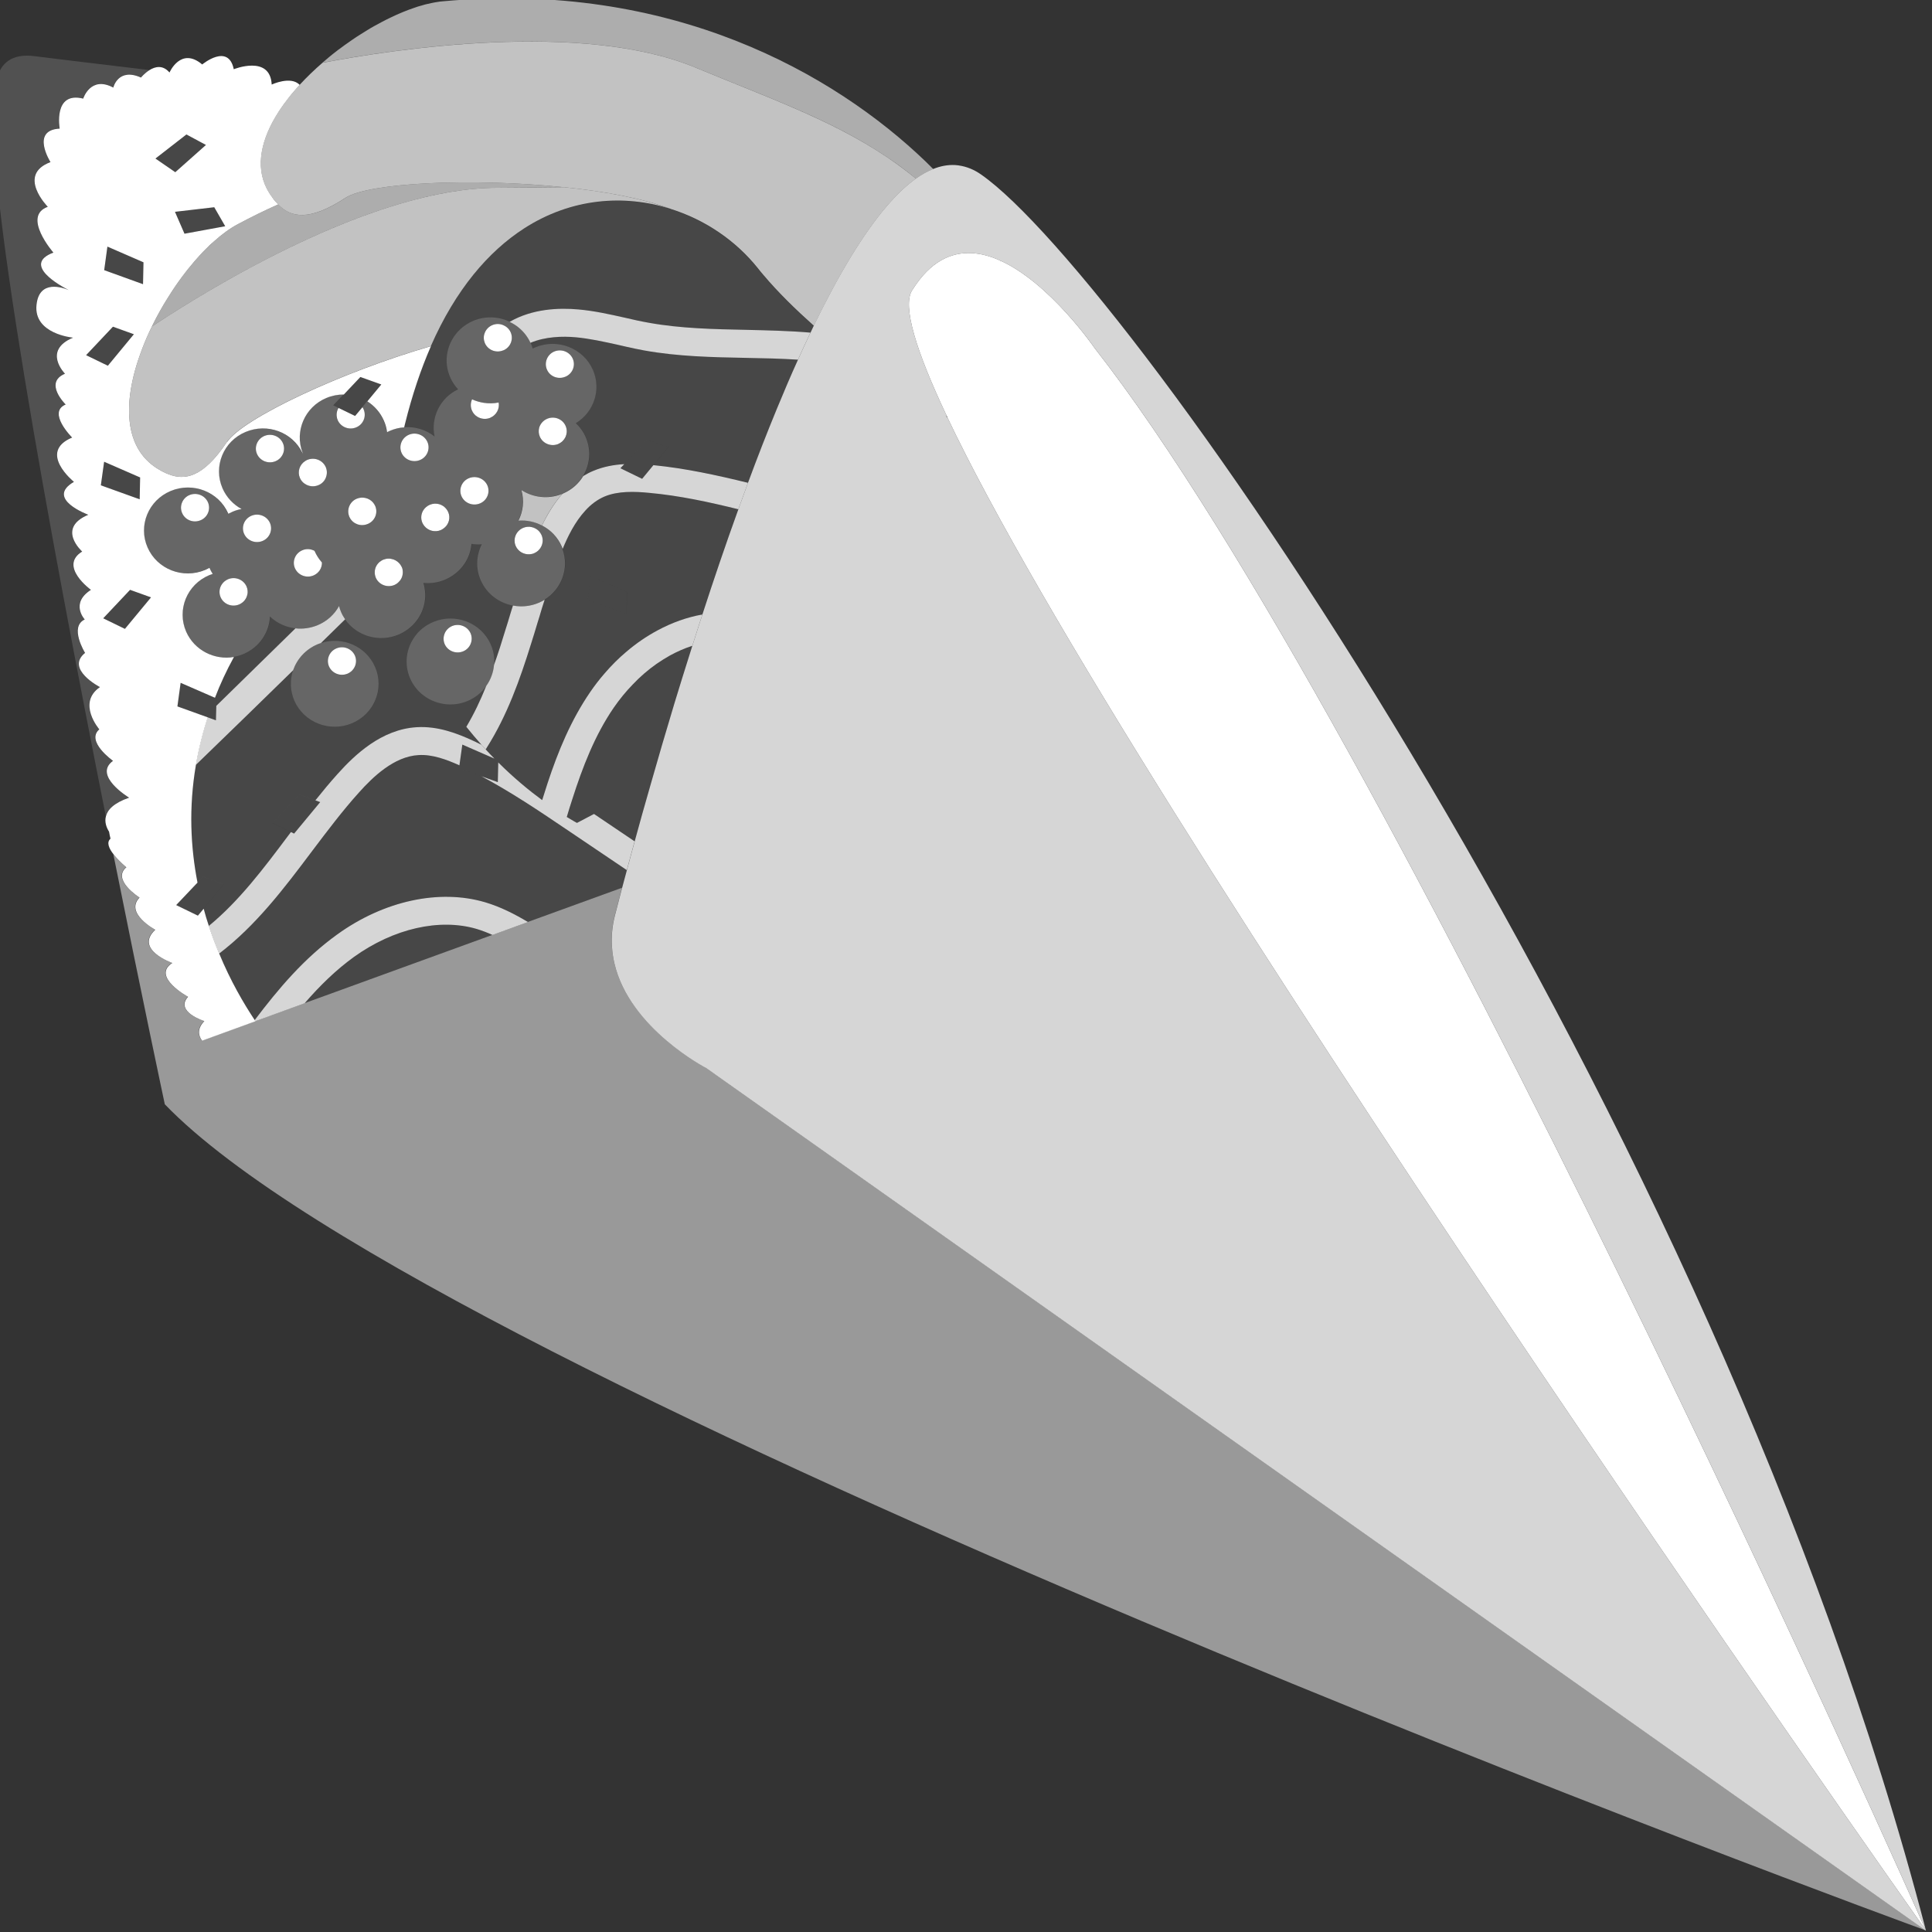 <svg viewBox="0 0 300 300" xmlns="http://www.w3.org/2000/svg"><rect x="0" y="0" width="300" height="300" fill="#333333" stroke="none"/><g fill="#fff"><path d="m 299.05 299.76 c -1.92 -.69 -231.43 -84.58 -273.46 -128.29 0 0 -3.52 -16.51 -7.99 -38.82 .82 1.06 1.98 2 1.98 2 -2.33 1.95 2.05 4.7 2.05 4.7 -2.36 2.44 2.44 5 2.44 5 -3.3 3.08 2.65 5.16 2.65 5.16 -3.31 2.12 2.44 5.25 2.44 5.25 -2.09 2.32 2.53 3.77 2.53 3.77 -1.13 1.18 -.95 2.23 -.35 3.05 l 8.3 -3.02 7.66 -2.79 29.16 -10.6 5.51 -2.01 14.62 -5.31 c -.47 1.8 -.84 3.21 -1.09 4.18 -.45 1.72 -.59 3.37 -.48 4.95 .05 .88 .18 1.73 .37 2.55 2.35 10.17 14.29 16.3 14.29 16.3 l 2.48 1.76 186.88 132.17 z" opacity=".5"/><path d="m 23.18 10.87 c -.77 .48 -1.31 1.15 -1.31 1.15 -3.56 -1.59 -4.3 1.56 -4.3 1.56 -3.54 -1.9 -4.67 1.71 -4.67 1.71 -4.71 -1.17 -3.65 4.66 -3.65 4.66 -4.58 .23 -1.43 5.2 -1.43 5.2 -5.3 1.98 -.42 6.94 -.42 6.94 -4.06 1.46 .87 7.11 .87 7.11 -4.98 1.87 1.17 5.21 2.38 5.82 -.9 -.38 -4.59 -1.7 -5 2.29 -.49 4.55 5.67 5.1 5.67 5.1 -4.79 2.01 -1.25 5.6 -1.25 5.6 -3.35 1.4 .11 4.78 .11 4.78 -2.92 1.22 1 5.13 1 5.13 -5.42 2.27 .28 6.88 .28 6.88 -4.52 2.63 2.23 5.11 2.23 5.11 -5 2.1 -.95 5.71 -.95 5.71 -3.7 2.28 1.36 5.95 1.36 5.95 -3.28 2.1 -.96 4.6 -.96 4.6 -2.46 1.14 .05 5.19 .05 5.19 -3.11 2.51 2.31 5.31 2.31 5.31 -3.61 2.48 -.1 6.56 -.1 6.56 -2.15 1.86 2.13 4.89 2.13 4.89 -3.18 2.3 2.5 5.72 2.5 5.72 -2.39 .83 -3.35 1.88 -3.6 2.89 -8.49 -42.77 -19.49 -102.02 -17.02 -110.86 0 0 -1.48 -8.15 6.01 -7.14 1.5 .2 8.12 1 17.77 2.15 z" opacity=".15"/><path d="m 35.23 68.64 c -3.76 5.64 -6.62 5.94 -9.03 5.01 -.54 -.21 -1.04 -.45 -1.49 -.73 -.59 -.34 -1.1 -.72 -1.57 -1.14 -2.39 -2.16 -3.26 -5.34 -3.07 -8.97 0 -.24 .01 -.47 .04 -.7 .17 -1.95 .63 -4.01 1.31 -6.1 .12 -.37 .25 -.73 .38 -1.1 .4 -1.11 .85 -2.23 1.37 -3.34 .13 -.3 .28 -.58 .42 -.88 .2 -.43 .43 -.87 .65 -1.3 .38 -.72 .78 -1.43 1.19 -2.13 .21 -.35 .42 -.7 .64 -1.04 .21 -.35 .43 -.69 .65 -1.02 .66 -1.01 1.35 -1.98 2.07 -2.9 .23 -.31 .48 -.61 .72 -.9 .48 -.59 .97 -1.17 1.47 -1.71 .34 -.38 .69 -.74 1.05 -1.09 .37 -.38 .75 -.74 1.13 -1.06 1.28 -1.16 2.56 -2.09 3.79 -2.74 2.1 -1.12 4.17 -2.14 6.25 -3.06 -.36 -.36 -.69 -.72 -.94 -1.12 -2.59 -3.44 -2.12 -7.58 .07 -11.69 .1 -.17 .2 -.35 .3 -.52 .09 -.18 .2 -.36 .31 -.53 .1 -.18 .22 -.36 .33 -.53 .5 -.78 1.06 -1.54 1.66 -2.3 .13 -.17 .26 -.34 .4 -.5 .27 -.31 .53 -.63 .81 -.94 h .01 c .12 -.14 .26 -.29 .38 -.43 -1.37 -1.45 -4.34 -.05 -4.34 -.05 -.23 -4.67 -5.89 -2.38 -5.89 -2.38 -.85 -4.12 -4.9 -.74 -4.9 -.74 -3.33 -2.81 -5.08 1.25 -5.08 1.25 -1.05 -1.23 -2.24 -.92 -3.12 -.37 -.77 .48 -1.31 1.15 -1.31 1.15 -3.56 -1.59 -4.3 1.56 -4.3 1.56 -3.54 -1.9 -4.67 1.71 -4.67 1.71 -4.71 -1.17 -3.65 4.66 -3.65 4.66 -4.58 .23 -1.43 5.2 -1.43 5.2 -5.3 1.98 -.42 6.94 -.42 6.94 -4.06 1.46 .87 7.11 .87 7.11 -4.98 1.87 1.17 5.21 2.38 5.82 -.9 -.38 -4.59 -1.7 -5 2.29 -.49 4.55 5.67 5.1 5.67 5.1 -4.79 2.01 -1.25 5.6 -1.25 5.6 -3.35 1.4 .11 4.78 .11 4.78 -2.92 1.22 1 5.13 1 5.13 -5.42 2.27 .28 6.88 .28 6.88 -4.52 2.63 2.23 5.11 2.23 5.11 -5 2.1 -.95 5.71 -.95 5.71 -3.7 2.28 1.36 5.95 1.36 5.95 -3.28 2.1 -.96 4.6 -.96 4.6 -2.46 1.14 .05 5.19 .05 5.19 -3.11 2.51 2.31 5.31 2.31 5.31 -3.61 2.48 -.1 6.56 -.1 6.56 -2.15 1.86 2.13 4.89 2.13 4.89 -3.18 2.3 2.5 5.72 2.5 5.72 -2.39 .83 -3.35 1.88 -3.6 2.89 -.25 .92 .11 1.8 .49 2.4 v .01 c .06 .36 .13 .71 .22 1.07 -.67 .58 -.22 1.55 .48 2.44 .82 1.06 1.98 2 1.98 2 -2.33 1.95 2.05 4.7 2.05 4.7 -2.36 2.44 2.44 5 2.44 5 -3.3 3.08 2.65 5.16 2.65 5.16 -3.31 2.12 2.44 5.25 2.44 5.25 -2.09 2.32 2.53 3.77 2.53 3.77 -1.13 1.18 -.95 2.23 -.35 3.05 l 8.3 -3.02 c -.04 -.05 -.07 -.11 -.11 -.16 -1.72 -2.59 -3.77 -6.09 -5.52 -10.33 -.57 -1.35 -1.12 -2.78 -1.61 -4.29 -.3 -.88 -.57 -1.78 -.81 -2.7 l -.9 1.08 -3.37 -1.64 3.31 -3.49 c -1.07 -5.5 -1.38 -11.64 -.25 -18.24 .26 -1.51 .59 -3.03 1.01 -4.59 .08 -.31 .16 -.63 .26 -.94 .04 -.17 .09 -.33 .14 -.5 .1 -.35 .2 -.68 .32 -1.03 .03 -.13 .07 -.24 .12 -.36 l -4.72 -1.7 .5 -3.66 5.33 2.32 c .8 -2.09 1.78 -4.2 2.95 -6.34 -3.04 .53 -6.16 -1.04 -7.43 -3.94 -1.47 -3.39 .13 -7.31 3.59 -8.76 .18 -.07 .36 -.14 .54 -.2 -.19 -.28 -.35 -.58 -.49 -.9 0 -.01 -.01 -.03 -.01 -.04 -.22 .12 -.45 .23 -.68 .33 -3.47 1.45 -7.47 -.12 -8.94 -3.5 -1.48 -3.38 .12 -7.31 3.59 -8.76 3.46 -1.45 7.46 .12 8.94 3.5 0 .01 .01 .03 .01 .04 .22 -.12 .45 -.23 .68 -.33 .45 -.19 .91 -.33 1.38 -.41 -1.28 -.7 -2.34 -1.8 -2.96 -3.22 -1.47 -3.39 .13 -7.31 3.59 -8.75 3.36 -1.41 7.23 .02 8.79 3.2 .06 .1 .1 .2 .15 .3 -.04 -.1 -.09 -.2 -.11 -.31 -1.25 -3.31 .35 -7.05 3.7 -8.46 .89 -.37 1.82 -.55 2.72 -.54 l 2.57 -2.72 3.25 1.16 -2.17 2.62 c 1.1 .71 2.01 1.72 2.57 3 .26 .59 .42 1.18 .49 1.79 .16 -.09 .32 -.16 .48 -.23 .71 -.3 1.45 -.48 2.18 -.52 .05 -.18 .08 -.37 .13 -.54 1.12 -4.52 2.48 -8.53 4.03 -12.07 -13.95 4.04 -29.22 11.22 -31.67 14.9 z m -.26 -33.51 l -6.32 1.16 -1.48 -3.4 6.1 -.71 z m -6.02 -14.25 l 3.03 1.63 -4.76 4.23 -3.08 -2.12 z m -7.19 53.26 l -.07 3.39 -6.03 -2.17 .51 -3.66 z m -5.09 -35.85 l 5.61 2.44 -.07 3.4 -6.03 -2.18 .5 -3.66 z m -3.3 16.86 l 4.17 -4.42 3.25 1.17 -4.04 4.89 z m 10.08 37.61 l -4.05 4.89 -3.37 -1.64 4.17 -4.42 z"/><path d="m 142.22 27.74 c -1.32 .94 -2.65 2.16 -3.98 3.66 -.85 .95 -1.71 2.01 -2.56 3.17 -.94 1.26 -1.87 2.64 -2.81 4.12 -.24 .38 -.49 .78 -.73 1.18 -1.92 3.14 -3.81 6.7 -5.69 10.54 -.02 .06 -.05 .12 -.08 .17 -2.85 -2.55 -5.55 -5.18 -7.84 -7.9 l -.01 -.01 c -.31 -.35 -.59 -.71 -.87 -1.06 -3.38 -4.22 -8.14 -7.49 -13.51 -9.17 -.01 -.02 -.02 -.02 -.03 -.02 -4.25 -1.6 -10.18 -2.7 -16.48 -3.35 0 -.01 -.01 -.01 -.02 0 0 -.01 -.01 -.01 -.03 0 -14.2 -1.48 -30.32 -.72 -33.95 1.66 -5.72 3.75 -8.47 2.94 -10.31 1.14 -.05 -.04 -.08 -.09 -.13 -.13 -.36 -.36 -.69 -.72 -.94 -1.12 -2.59 -3.44 -2.12 -7.58 .07 -11.69 .1 -.17 .2 -.35 .3 -.52 .09 -.18 .2 -.36 .31 -.53 .1 -.18 .22 -.36 .33 -.53 .5 -.78 1.06 -1.54 1.66 -2.3 .13 -.17 .26 -.34 .4 -.5 .27 -.31 .53 -.63 .81 -.94 h .01 c .12 -.14 .26 -.29 .38 -.43 1.09 -1.18 2.29 -2.34 3.55 -3.43 10.93 -2.08 40.22 -6.61 57.92 .74 11.2 4.66 21.06 8.07 29.73 13.9 1.54 1.04 3.05 2.15 4.51 3.36 z" opacity=".7"/><path d="m 144.89 26.25 c -.88 .35 -1.77 .85 -2.67 1.49 -1.46 -1.22 -2.96 -2.33 -4.51 -3.36 -8.67 -5.84 -18.53 -9.24 -29.73 -13.9 -17.7 -7.35 -46.98 -2.82 -57.92 -.74 .03 -.03 .07 -.06 .1 -.08 .32 -.28 .65 -.56 .98 -.83 .37 -.31 .74 -.6 1.12 -.89 .15 -.12 .3 -.24 .47 -.35 .27 -.21 .54 -.41 .81 -.6 .4 -.29 .8 -.56 1.2 -.84 s .8 -.54 1.22 -.8 c .29 -.19 .59 -.38 .88 -.55 .45 -.28 .89 -.55 1.34 -.79 .19 -.1 .37 -.2 .56 -.3 .2 -.11 .39 -.22 .59 -.32 .4 -.21 .8 -.42 1.19 -.6 1.33 -.65 2.64 -1.19 3.9 -1.61 .32 -.12 .65 -.22 .97 -.3 .11 -.04 .21 -.07 .31 -.09 .22 -.07 .44 -.13 .66 -.17 .21 -.05 .42 -.1 .62 -.14 .19 -.04 .38 -.08 .55 -.11 .1 -.02 .21 -.04 .31 -.05 .29 -.05 .58 -.09 .86 -.11 35.55 -3.29 60.9 11.3 75.02 24.86 .4 .39 .79 .78 1.18 1.17 z" opacity=".6"/><path d="m 104.1 32.42 c -7.15 -2.25 -15.36 -1.71 -22.78 3.09 l -.01 .01 c -5.48 3.55 -10.54 9.42 -14.41 18.22 -13.95 4.04 -29.22 11.22 -31.67 14.9 -3.76 5.64 -6.62 5.94 -9.03 5.01 -.54 -.21 -1.04 -.45 -1.49 -.73 -.59 -.34 -1.1 -.72 -1.57 -1.14 -2.39 -2.16 -3.26 -5.34 -3.07 -8.97 0 -.24 .01 -.47 .04 -.7 .17 -1.95 .63 -4.01 1.31 -6.1 .12 -.37 .25 -.73 .38 -1.1 .4 -1.11 .85 -2.23 1.37 -3.34 .13 -.3 .28 -.58 .42 -.88 9.23 -6.11 34.37 -21.51 53.61 -21.53 3.6 0 7.04 -.06 10.36 -.09 .02 -.01 .03 -.01 .03 0 h .02 c 6.31 .65 12.23 1.75 16.48 3.35 z" opacity=".7"/><path d="m 87.56 29.07 c -3.33 .02 -6.77 .08 -10.36 .09 -19.24 .02 -44.38 15.43 -53.61 21.53 .2 -.43 .43 -.87 .65 -1.3 .38 -.72 .78 -1.43 1.19 -2.13 .21 -.35 .42 -.7 .64 -1.04 .21 -.35 .43 -.69 .65 -1.02 .66 -1.01 1.35 -1.98 2.07 -2.9 .23 -.31 .48 -.61 .72 -.9 .48 -.59 .97 -1.17 1.47 -1.71 .34 -.38 .69 -.74 1.05 -1.09 .38 -.37 .75 -.73 1.13 -1.06 1.28 -1.16 2.56 -2.09 3.79 -2.74 2.1 -1.12 4.17 -2.14 6.25 -3.06 .05 .04 .08 .09 .13 .13 1.83 1.8 4.59 2.62 10.31 -1.14 3.63 -2.38 19.75 -3.14 33.95 -1.66 z" opacity=".6"/><path d="m 76.48 145.18 l -29.16 10.6 c 2.31 -2.66 4.82 -5.14 7.67 -7.2 6.15 -4.41 13.27 -6.03 19.05 -4.33 .83 .24 1.65 .56 2.44 .93 z" opacity=".1"/><path d="m 97.35 135.11 c -.27 .99 -.52 1.91 -.74 2.75 l -14.62 5.31 c -2.04 -1.22 -4.26 -2.36 -6.66 -3.07 -7.1 -2.09 -15.69 -.24 -22.94 4.99 -5.15 3.7 -9.15 8.46 -12.84 13.32 -1.72 -2.59 -3.77 -6.09 -5.52 -10.33 5.75 -4.37 10.13 -10.18 14.38 -15.84 2.34 -3.11 4.76 -6.31 7.35 -9.19 2.14 -2.39 5.43 -5.59 9.24 -5.8 2.14 -.14 4.39 .71 6.35 1.59 l -.06 .44 3.44 1.23 .03 .02 c 4.53 2.41 8.84 5.3 13.03 8.13 z" opacity=".1"/><path d="m 33.61 109.6 l .03 -1.14 -.27 -.12 c .8 -2.09 1.78 -4.2 2.95 -6.34 v -.01 c .51 -.07 1.02 -.22 1.51 -.43 2.49 -1.04 4.02 -3.37 4.12 -5.84 1.07 1.03 2.48 1.68 3.96 1.85 -4.09 4.01 -8.19 8.03 -12.29 12.03 z" opacity=".1"/><path d="m 81.98 143.17 l -5.51 2.01 c -.8 -.37 -1.62 -.68 -2.44 -.93 -5.77 -1.7 -12.9 -.08 -19.05 4.33 -2.85 2.06 -5.36 4.53 -7.67 7.2 l -7.66 2.79 c -.04 -.05 -.07 -.11 -.11 -.16 3.68 -4.86 7.68 -9.62 12.84 -13.32 7.25 -5.23 15.84 -7.08 22.94 -4.99 2.4 .71 4.62 1.85 6.66 3.07 z" opacity=".8"/><path d="m 76.78 117.8 l -4.99 -2.18 -.45 3.22 c -1.96 -.88 -4.21 -1.73 -6.35 -1.59 -3.81 .21 -7.1 3.41 -9.24 5.8 -2.59 2.87 -5 6.08 -7.35 9.19 -4.25 5.66 -8.63 11.46 -14.38 15.84 -.57 -1.35 -1.12 -2.78 -1.61 -4.29 4.71 -3.87 8.49 -8.88 12.42 -14.13 .12 -.15 .23 -.31 .35 -.46 l .49 .24 4.05 -4.89 -.75 -.27 c 1.11 -1.39 2.26 -2.78 3.45 -4.1 2.66 -2.97 6.84 -6.95 12.3 -7.26 3.28 -.2 6.32 .97 8.87 2.16 .4 .19 .79 .37 1.18 .57 l .01 .01 c .21 .24 .42 .47 .64 .71 .46 .5 .9 .97 1.36 1.43 z" opacity=".8"/><path d="m 53.61 96.16 c -.09 .09 -.17 .16 -.26 .25 -1.17 1.15 -2.33 2.29 -3.51 3.44 l -.01 .01 c -.18 .05 -.35 .12 -.53 .19 -1.86 .79 -3.18 2.29 -3.79 4.04 -5.03 4.93 -10.09 9.84 -15.12 14.71 .26 -1.51 .59 -3.03 1.01 -4.59 .08 -.31 .16 -.63 .26 -.94 .04 -.17 .09 -.33 .14 -.5 .1 -.35 .2 -.68 .32 -1.03 .03 -.13 .07 -.24 .12 -.36 l 1.29 .47 .06 -2.25 c 4.1 -4 8.2 -8.02 12.29 -12.03 1.13 .13 2.33 -.03 3.46 -.5 1.47 -.62 2.61 -1.69 3.31 -2.97 .07 .31 .18 .62 .31 .93 .17 .41 .39 .78 .63 1.13 z" opacity=".8"/><path d="m 79.66 94.04 c -.16 .47 -.29 .94 -.44 1.41 -.24 .81 -.49 1.61 -.74 2.41 -.56 1.83 -1.14 3.62 -1.75 5.38 .09 -1.05 -.07 -2.12 -.52 -3.16 -1.48 -3.38 -5.48 -4.95 -8.94 -3.5 -1.22 .51 -2.2 1.32 -2.9 2.31 v .01 c -1.3 1.82 -1.64 4.24 -.69 6.43 1.08 2.51 3.56 4.03 6.18 4.06 .92 .01 1.85 -.16 2.75 -.54 1.21 -.51 2.19 -1.32 2.89 -2.3 -.89 2.2 -1.89 4.32 -3.08 6.32 .78 .98 1.57 1.9 2.36 2.79 -.39 -.2 -.78 -.38 -1.18 -.57 -2.54 -1.19 -5.59 -2.36 -8.87 -2.16 -5.46 .3 -9.64 4.29 -12.3 7.26 -1.19 1.32 -2.34 2.71 -3.45 4.1 l -2.5 -.9 -4.17 4.42 2.88 1.4 c -.12 .15 -.23 .31 -.35 .46 -3.93 5.25 -7.71 10.26 -12.42 14.13 -.3 -.88 -.57 -1.78 -.81 -2.7 l 3.15 -3.81 -3.25 -1.16 -.86 .92 c -1.07 -5.5 -1.38 -11.64 -.25 -18.24 5.04 -4.87 10.09 -9.78 15.12 -14.71 -.5 1.49 -.47 3.16 .2 4.72 1.48 3.38 5.48 4.95 8.94 3.51 3.46 -1.45 5.07 -5.38 3.59 -8.76 -1.39 -3.21 -5.06 -4.79 -8.4 -3.71 1.18 -1.15 2.35 -2.29 3.51 -3.44 .09 -.09 .17 -.16 .26 -.25 1.79 2.6 5.26 3.66 8.31 2.38 .71 -.3 1.35 -.71 1.89 -1.19 1.72 -1.51 2.55 -3.81 2.14 -6.05 -.03 -.27 -.1 -.52 -.18 -.78 1.11 .11 2.27 -.05 3.37 -.51 .82 -.35 1.54 -.83 2.14 -1.42 1.14 -1.11 1.83 -2.59 1.96 -4.14 .53 .09 1.07 .12 1.61 .07 -.85 1.69 -.98 3.71 -.17 5.57 .06 .14 .12 .27 .2 .41 .97 1.89 2.77 3.15 4.77 3.53 z" opacity=".1"/><path d="m 87.26 76.75 c -1.33 1.52 -2.33 3.22 -3.11 4.85 -1.1 -.58 -2.37 -.86 -3.65 -.76 .74 -1.44 .93 -3.13 .46 -4.75 1.79 1.16 4.11 1.47 6.25 .63 h .01 c .02 .01 .03 .02 .05 .03 z" opacity=".7"/><path d="m 107.5 100.28 c -.54 1.7 -1.07 3.37 -1.58 5.03 -.4 1.31 -.8 2.61 -1.19 3.87 -1.35 4.48 -2.6 8.74 -3.7 12.62 -.93 3.22 -1.76 6.19 -2.48 8.84 l -6.3 -4.25 -2.65 1.39 s -.57 -.31 -1.58 -.92 c .27 -.91 .56 -1.82 .85 -2.73 1.6 -5.01 3.5 -9.95 6.45 -14.25 .89 -1.3 1.88 -2.5 2.94 -3.59 1.14 -1.21 2.39 -2.27 3.68 -3.19 .68 -.47 1.38 -.91 2.09 -1.31 1.13 -.62 2.3 -1.12 3.48 -1.51 z" opacity=".1"/><path d="m 100.8 76.52 c -2.24 -.22 -4.83 -.31 -6.92 .56 -1.15 .49 -2.15 1.25 -2.99 2.18 -1.63 1.76 -2.75 4.06 -3.53 5.96 1.1 2.97 -.09 6.25 -2.78 7.91 l -.01 .01 c -.29 .86 -.55 1.73 -.8 2.59 -.11 .33 -.21 .64 -.3 .96 -.32 1.08 -.65 2.17 -1 3.26 -1.73 5.56 -3.71 11.13 -6.86 16.11 -.05 .11 -.13 .2 -.19 .31 .46 .5 .9 .97 1.36 1.43 l .6 .26 -.01 .33 c 2.44 2.43 4.82 4.38 6.82 5.85 .27 -.88 .56 -1.76 .84 -2.64 1.62 -4.91 3.6 -9.74 6.62 -14.15 .69 -1 1.42 -1.96 2.21 -2.86 1.05 -1.23 2.19 -2.37 3.38 -3.37 1.53 -1.31 3.17 -2.43 4.85 -3.33 2.24 -1.21 4.59 -2.05 6.96 -2.47 1.75 -5.39 3.62 -10.9 5.59 -16.35 -4.56 -1.13 -9.2 -2.13 -13.84 -2.55 z m -3.52 18.79 l -6.02 -2.17 .5 -3.66 5.61 2.44 -.08 3.39 z" opacity=".1"/><path d="m 123.92 55.85 c -1.12 2.47 -2.21 5.03 -3.29 7.65 -1.53 3.71 -3.03 7.56 -4.47 11.46 -4.78 -1.17 -9.69 -2.25 -14.69 -2.74 l 2.3 -2.78 -3.25 -1.16 -3.58 3.78 c -1.61 .09 -3.23 .38 -4.8 1.04 -.56 .23 -1.07 .5 -1.56 .8 1.06 -1.77 1.29 -3.99 .4 -6.02 -.37 -.85 -.9 -1.58 -1.55 -2.18 2.8 -1.71 3.96 -5.2 2.64 -8.26 -1.48 -3.38 -5.48 -4.95 -8.94 -3.51 -.14 .06 -.28 .13 -.42 .19 -.07 -.27 -.17 -.53 -.28 -.78 -.02 -.04 -.04 -.09 -.06 -.13 2.34 -.98 5 -1.04 7.02 -.86 2.19 .2 4.34 .69 6.64 1.19 .37 .09 .76 .17 1.13 .26 .94 .22 1.88 .41 2.84 .59 5.24 .95 10.64 1.06 15.85 1.16 2.74 .06 5.43 .11 8.06 .28 z" opacity=".1"/><path d="m 126.36 50.58 c -.16 .36 -.34 .71 -.5 1.07 l -.01 .01 c -3.3 -.28 -6.62 -.35 -9.91 -.43 -5.03 -.1 -10.24 -.21 -15.12 -1.09 -1.27 -.22 -2.54 -.51 -3.8 -.8 -2.33 -.53 -4.72 -1.06 -7.21 -1.28 -3 -.27 -7.12 -.13 -10.68 1.93 h -.01 c -1.71 -.81 -3.75 -.92 -5.63 -.13 -1.49 .63 -2.64 1.72 -3.34 3.02 -.93 1.72 -1.09 3.82 -.25 5.74 .31 .71 .73 1.34 1.23 1.88 -2.81 1.34 -4.27 4.39 -3.65 7.32 -1.33 -1.05 -3.03 -1.57 -4.76 -1.44 .05 -.18 .08 -.37 .13 -.54 1.12 -4.52 2.48 -8.53 4.03 -12.07 3.87 -8.8 8.92 -14.68 14.41 -18.22 l .01 -.01 c 7.42 -4.8 15.63 -5.34 22.78 -3.09 .01 0 .02 0 .03 .02 5.37 1.68 10.13 4.96 13.51 9.17 .28 .35 .57 .71 .87 1.06 l .01 .01 c 2.29 2.72 4.99 5.35 7.84 7.9 z" opacity=".1"/><path d="m 109.06 95.42 c -.53 1.64 -1.05 3.26 -1.56 4.86 -1.18 .38 -2.34 .89 -3.48 1.51 -.71 .4 -1.4 .84 -2.09 1.31 -1.29 .91 -2.54 1.98 -3.68 3.19 -1.06 1.09 -2.04 2.29 -2.94 3.59 -2.95 4.3 -4.85 9.24 -6.45 14.25 -.3 .91 -.58 1.82 -.85 2.73 1.01 .62 1.58 .92 1.58 .92 l 2.65 -1.39 6.3 4.25 c -.44 1.62 -.85 3.12 -1.21 4.47 l -9.56 -6.45 c -4.19 -2.83 -8.5 -5.72 -13.03 -8.13 l 2.56 .92 .07 -3.06 c 2.44 2.43 4.82 4.38 6.82 5.85 .27 -.88 .56 -1.76 .84 -2.64 1.62 -4.91 3.6 -9.74 6.62 -14.15 .69 -1 1.42 -1.96 2.21 -2.86 1.05 -1.23 2.19 -2.37 3.38 -3.37 1.53 -1.31 3.17 -2.43 4.85 -3.33 2.24 -1.21 4.59 -2.05 6.96 -2.47 z" opacity=".8"/><path d="m 116.15 74.96 c -.51 1.37 -1.01 2.74 -1.5 4.12 -4.56 -1.13 -9.2 -2.13 -13.84 -2.55 -2.24 -.22 -4.83 -.31 -6.92 .56 -1.15 .49 -2.15 1.25 -2.99 2.18 -1.63 1.76 -2.75 4.06 -3.53 5.96 -.04 -.12 -.09 -.24 -.14 -.37 -.64 -1.46 -1.73 -2.58 -3.07 -3.26 .79 -1.63 1.79 -3.33 3.11 -4.85 .01 -.02 .03 -.05 .06 -.08 .02 0 .04 -.01 .07 -.02 1.38 -.59 2.47 -1.57 3.17 -2.74 h .01 c .49 -.3 1 -.57 1.56 -.8 1.57 -.66 3.2 -.95 4.8 -1.04 l -.6 .64 3.37 1.64 1.75 -2.12 c 5 .49 9.91 1.57 14.69 2.74 z" opacity=".8"/><path d="m 84.57 93.14 c -.29 .86 -.55 1.73 -.8 2.59 -.11 .33 -.21 .64 -.3 .96 -.32 1.08 -.65 2.17 -1 3.26 -1.73 5.56 -3.71 11.13 -6.86 16.11 -.05 .11 -.13 .2 -.19 .31 -.21 -.24 -.42 -.47 -.64 -.71 l -.01 -.01 c -.79 -.89 -1.58 -1.81 -2.36 -2.79 1.2 -2.01 2.2 -4.13 3.08 -6.32 v -.01 c .69 -.96 1.11 -2.08 1.22 -3.26 q .01 -.01 0 -.01 v -.01 q .01 -.01 .01 -.02 c .62 -1.75 1.2 -3.54 1.75 -5.38 .26 -.8 .5 -1.6 .74 -2.41 .15 -.47 .28 -.94 .44 -1.41 .37 .07 .75 .11 1.13 .12 .95 .02 1.92 -.15 2.84 -.54 .33 -.14 .65 -.3 .94 -.48 z" opacity=".8"/><path d="m 125.85 51.65 c -.65 1.36 -1.3 2.76 -1.94 4.2 -2.62 -.17 -5.32 -.23 -8.06 -.28 -5.21 -.1 -10.61 -.21 -15.85 -1.16 -.96 -.18 -1.9 -.37 -2.84 -.59 -.37 -.09 -.76 -.17 -1.13 -.26 -2.3 -.51 -4.46 -.99 -6.64 -1.19 -2.02 -.18 -4.69 -.12 -7.02 .86 -.42 -.91 -1.02 -1.68 -1.74 -2.29 -.45 -.39 -.96 -.71 -1.5 -.96 3.56 -2.06 7.69 -2.2 10.68 -1.93 2.49 .22 4.88 .76 7.21 1.28 1.26 .3 2.53 .58 3.8 .8 4.88 .88 10.09 .99 15.12 1.09 3.29 .08 6.61 .15 9.91 .43 z" opacity=".8"/><g fill-rule="evenodd"><path d="m 55.31 66.36 c -1.11 .47 -2.39 -.04 -2.87 -1.11 -.27 -.64 -.22 -1.34 .12 -1.91 l 2.58 1.25 1.14 -1.36 c .07 .1 .13 .21 .18 .33 .47 1.08 -.04 2.34 -1.15 2.8 z"/><path d="m 89.43 65.7 c 2.8 -1.71 3.96 -5.2 2.64 -8.26 -1.48 -3.38 -5.48 -4.95 -8.94 -3.51 -.14 .06 -.28 .13 -.42 .19 -.07 -.27 -.17 -.53 -.28 -.78 -.02 -.04 -.04 -.09 -.06 -.13 -.42 -.91 -1.02 -1.68 -1.74 -2.29 -.45 -.39 -.96 -.71 -1.5 -.96 h -.01 c -1.71 -.81 -3.75 -.92 -5.63 -.13 -1.49 .63 -2.64 1.72 -3.34 3.02 -.93 1.72 -1.09 3.82 -.25 5.74 .31 .71 .73 1.34 1.23 1.88 -2.81 1.34 -4.27 4.39 -3.65 7.32 -1.33 -1.05 -3.03 -1.57 -4.76 -1.44 -.72 .04 -1.47 .22 -2.18 .52 -.17 .07 -.32 .14 -.48 .23 -.07 -.61 -.23 -1.2 -.49 -1.79 -.56 -1.28 -1.47 -2.29 -2.57 -3 l -.74 .91 c .07 .1 .13 .21 .18 .33 .47 1.08 -.04 2.34 -1.15 2.8 -1.11 .47 -2.39 -.04 -2.87 -1.11 -.27 -.64 -.22 -1.34 .12 -1.91 l -.79 -.39 1.6 -1.69 c -.91 0 -1.84 .17 -2.72 .54 -3.36 1.41 -4.96 5.15 -3.7 8.46 .03 .1 .08 .2 .11 .31 -.05 -.1 -.09 -.2 -.15 -.3 -1.56 -3.17 -5.43 -4.6 -8.79 -3.2 -3.46 1.44 -5.06 5.37 -3.59 8.75 .62 1.42 1.68 2.52 2.96 3.22 -.47 .08 -.93 .23 -1.38 .41 -.23 .1 -.46 .21 -.68 .33 0 -.01 -.01 -.03 -.01 -.04 -1.48 -3.38 -5.48 -4.95 -8.94 -3.5 -3.47 1.45 -5.07 5.38 -3.59 8.76 1.47 3.39 5.47 4.95 8.94 3.5 .23 -.1 .46 -.21 .68 -.33 0 .01 .01 .03 .01 .04 .14 .31 .3 .62 .49 .9 -.18 .06 -.36 .13 -.54 .2 -3.46 1.45 -5.06 5.38 -3.59 8.76 1.27 2.9 4.39 4.46 7.43 3.94 v -.01 c .51 -.07 1.02 -.22 1.51 -.43 2.49 -1.04 4.02 -3.37 4.12 -5.84 1.07 1.03 2.48 1.68 3.96 1.85 1.13 .13 2.33 -.03 3.46 -.5 1.47 -.62 2.61 -1.69 3.31 -2.97 .07 .31 .18 .62 .31 .93 .17 .41 .39 .78 .63 1.13 1.79 2.6 5.26 3.66 8.31 2.38 .71 -.3 1.35 -.71 1.89 -1.19 1.72 -1.51 2.55 -3.81 2.14 -6.05 -.03 -.27 -.1 -.52 -.18 -.78 1.11 .11 2.27 -.05 3.37 -.51 .82 -.35 1.54 -.83 2.14 -1.42 1.14 -1.11 1.83 -2.59 1.96 -4.14 .53 .09 1.07 .12 1.61 .07 -.85 1.69 -.98 3.71 -.17 5.57 .06 .14 .12 .27 .2 .41 .97 1.89 2.77 3.15 4.77 3.53 .37 .07 .75 .11 1.13 .12 .95 .02 1.92 -.15 2.84 -.54 .33 -.14 .65 -.3 .94 -.48 l .01 -.01 c 2.69 -1.66 3.88 -4.94 2.78 -7.91 -.04 -.12 -.09 -.24 -.14 -.37 -.64 -1.46 -1.73 -2.58 -3.07 -3.26 -1.1 -.58 -2.37 -.86 -3.65 -.76 .74 -1.44 .93 -3.13 .46 -4.75 1.79 1.16 4.11 1.47 6.25 .63 h .01 c .03 -.01 .08 -.03 .11 -.05 .02 0 .04 -.01 .07 -.02 1.38 -.59 2.47 -1.57 3.17 -2.74 h .01 c 1.06 -1.77 1.29 -3.99 .4 -6.02 -.37 -.85 -.9 -1.58 -1.55 -2.18 z m -58.3 15.09 c -1.11 .47 -2.38 -.04 -2.85 -1.12 -.47 -1.07 .04 -2.34 1.14 -2.8 1.11 -.46 2.39 .04 2.87 1.12 .47 1.08 -.04 2.34 -1.15 2.8 z m 7.3 11.45 h -.01 c -.11 .7 -.58 1.32 -1.29 1.62 -1.11 .47 -2.39 -.03 -2.87 -1.11 -.3 -.69 -.2 -1.45 .19 -2.02 .23 -.34 .55 -.61 .96 -.79 1.11 -.46 2.39 .04 2.87 1.12 .17 .39 .21 .8 .15 1.18 z m 2.34 -8.24 c -1.11 .46 -2.39 -.04 -2.87 -1.12 -.47 -1.08 .04 -2.34 1.15 -2.8 s 2.39 .04 2.87 1.12 c .47 1.08 -.04 2.34 -1.15 2.8 z m 2.01 -12.38 c -1.11 .46 -2.39 -.04 -2.87 -1.12 s .04 -2.34 1.15 -2.81 c 1.11 -.46 2.39 .04 2.87 1.12 s -.04 2.35 -1.15 2.81 z m 5.89 17.74 c -1.08 .45 -2.31 -.01 -2.82 -1.02 -.01 -.03 -.04 -.07 -.05 -.1 -.47 -1.08 .04 -2.34 1.15 -2.8 .54 -.23 1.13 -.23 1.63 -.02 .09 .03 .18 .06 .26 .12 q .01 .01 .01 .02 c .29 .66 .67 1.25 1.13 1.77 .03 .86 -.47 1.67 -1.32 2.03 z m 1.96 -15.29 c -.19 .56 -.61 1.02 -1.2 1.26 -.72 .3 -1.52 .19 -2.12 -.23 -.32 -.21 -.58 -.52 -.74 -.9 -.42 -.97 -.05 -2.08 .83 -2.63 .05 -.03 .1 -.07 .15 -.09 .05 -.03 .11 -.06 .16 -.08 1.11 -.47 2.39 .03 2.87 1.11 .22 .51 .23 1.06 .05 1.55 z m 6.47 7.29 c -1.05 .45 -2.26 .02 -2.78 -.96 -.03 -.05 -.05 -.1 -.07 -.15 -.47 -1.08 .04 -2.35 1.14 -2.81 .89 -.37 1.91 -.12 2.51 .56 .14 .17 .27 .35 .36 .56 .47 1.08 -.04 2.34 -1.15 2.8 z m 5.4 7.95 c -.08 .4 -.28 .77 -.58 1.05 -.19 .21 -.43 .36 -.69 .48 -1.11 .46 -2.39 -.04 -2.87 -1.12 -.11 -.27 -.17 -.55 -.17 -.83 -.01 -.66 .3 -1.29 .85 -1.71 0 0 .01 -.01 .02 0 .13 -.11 .28 -.2 .45 -.27 .26 -.1 .54 -.17 .81 -.17 .12 -.01 .25 .01 .37 .03 .03 0 .07 .01 .09 .02 .21 .03 .42 .11 .61 .21 .42 .22 .77 .57 .99 1.04 .1 .2 .15 .42 .16 .63 .02 .22 .01 .44 -.04 .65 z m -.15 -19.01 c -.47 -1.08 .04 -2.34 1.15 -2.81 1.11 -.46 2.39 .04 2.87 1.12 s -.04 2.35 -1.15 2.81 -2.39 -.04 -2.87 -1.12 z m 6.65 11.66 c -.16 .14 -.35 .25 -.55 .35 -.9 .38 -1.93 .11 -2.53 -.6 -.13 -.15 -.24 -.33 -.33 -.52 -.3 -.68 -.21 -1.42 .17 -2 .23 -.34 .56 -.63 .98 -.81 .24 -.1 .5 -.16 .73 -.17 h .13 c .84 -.01 1.63 .49 1.99 1.29 .39 .88 .12 1.88 -.59 2.46 z m 5.53 -3.8 c -1.11 .46 -2.39 -.04 -2.87 -1.12 -.47 -1.08 .04 -2.34 1.15 -2.8 s 2.39 .04 2.87 1.12 c .47 1.08 -.04 2.34 -1.15 2.8 z m 1.61 -13.29 c -.69 .29 -1.46 .2 -2.04 -.17 -.36 -.22 -.64 -.55 -.82 -.96 -.25 -.58 -.22 -1.2 .02 -1.73 .58 .26 1.19 .44 1.82 .54 .75 .11 1.54 .11 2.31 -.05 .18 .96 -.34 1.96 -1.29 2.36 z m 5.08 17.11 c .88 -.37 1.87 -.12 2.48 .53 .15 .17 .28 .37 .38 .59 .47 1.08 -.04 2.34 -1.15 2.81 -.22 .09 -.43 .14 -.65 .15 -.92 .09 -1.83 -.41 -2.21 -1.28 -.47 -1.08 .04 -2.34 1.15 -2.81 z m -3.08 -27.58 c -1.11 .47 -2.37 -.03 -2.85 -1.1 v -.01 c -.23 -.53 -.23 -1.09 -.04 -1.58 .2 -.54 .62 -.99 1.19 -1.23 .6 -.25 1.26 -.22 1.8 .06 .28 .12 .54 .33 .75 .58 .12 .15 .23 .31 .3 .49 .47 1.08 -.04 2.34 -1.15 2.8 z m 8.56 14.55 c -1.11 .46 -2.39 -.04 -2.87 -1.12 -.2 -.46 -.22 -.94 -.11 -1.39 .17 -.61 .62 -1.14 1.26 -1.41 1.11 -.46 2.38 .04 2.85 1.12 .04 .08 .07 .16 .09 .25 .3 1.02 -.22 2.12 -1.23 2.54 z m 1.08 -10.45 c -1.11 .47 -2.39 -.03 -2.85 -1.11 -.47 -1.08 .04 -2.35 1.14 -2.81 1.11 -.46 2.39 .04 2.87 1.12 .47 1.08 -.04 2.34 -1.15 2.8 z" opacity=".25"/><path d="m 31.13 80.79 c -1.11 .47 -2.38 -.04 -2.85 -1.12 -.47 -1.07 .04 -2.34 1.14 -2.8 1.11 -.46 2.39 .04 2.87 1.12 .47 1.08 -.04 2.34 -1.15 2.8 z"/><path d="m 42.78 71.62 c -1.11 .46 -2.39 -.04 -2.87 -1.12 s .04 -2.34 1.15 -2.81 c 1.11 -.46 2.39 .04 2.87 1.12 s -.04 2.35 -1.15 2.81 z"/><path d="m 50.63 74.08 c -.19 .56 -.61 1.02 -1.2 1.26 -.72 .3 -1.52 .19 -2.12 -.23 -.32 -.21 -.58 -.52 -.74 -.9 -.42 -.97 -.05 -2.08 .83 -2.63 .05 -.03 .1 -.07 .15 -.09 .05 -.03 .11 -.06 .16 -.08 1.11 -.47 2.39 .03 2.87 1.11 .22 .51 .23 1.06 .05 1.55 z"/><path d="m 78.15 54.4 c -1.11 .47 -2.37 -.03 -2.85 -1.1 v -.01 c -.23 -.53 -.23 -1.09 -.04 -1.58 .2 -.54 .62 -.99 1.19 -1.23 .6 -.25 1.26 -.22 1.8 .06 .28 .12 .54 .33 .75 .58 .12 .15 .23 .31 .3 .49 .47 1.08 -.04 2.34 -1.15 2.8 z"/><path d="m 87.78 58.5 c -1.11 .47 -2.39 -.03 -2.85 -1.11 -.47 -1.08 .04 -2.35 1.14 -2.81 1.11 -.46 2.39 .04 2.87 1.12 .47 1.08 -.04 2.34 -1.15 2.8 z"/><path d="m 86.7 68.94 c -1.11 .46 -2.39 -.04 -2.87 -1.12 -.2 -.46 -.22 -.94 -.11 -1.39 .17 -.61 .62 -1.14 1.26 -1.41 1.11 -.46 2.38 .04 2.85 1.12 .04 .08 .07 .16 .09 .25 .3 1.02 -.22 2.12 -1.23 2.54 z"/><path d="m 76.14 64.87 c -.69 .29 -1.46 .2 -2.04 -.17 -.36 -.22 -.64 -.55 -.82 -.96 -.25 -.58 -.22 -1.2 .02 -1.73 .58 .26 1.19 .44 1.82 .54 .75 .11 1.54 .11 2.31 -.05 .18 .96 -.34 1.96 -1.29 2.36 z"/><path d="m 65.22 71.43 c -1.11 .46 -2.39 -.04 -2.87 -1.12 -.47 -1.08 .04 -2.34 1.15 -2.81 1.11 -.46 2.39 .04 2.87 1.12 s -.04 2.35 -1.15 2.81 z"/><path d="m 69 81.96 c -.16 .14 -.35 .25 -.55 .35 -.9 .38 -1.93 .11 -2.53 -.6 -.13 -.15 -.24 -.33 -.33 -.52 -.3 -.68 -.21 -1.42 .17 -2 .23 -.34 .56 -.63 .98 -.81 .24 -.1 .5 -.16 .73 -.17 h .13 c .84 -.01 1.63 .49 1.99 1.29 .39 .88 .12 1.88 -.59 2.46 z"/><path d="m 57.1 81.36 c -1.05 .45 -2.26 .02 -2.78 -.96 -.03 -.05 -.05 -.1 -.07 -.15 -.47 -1.08 .04 -2.35 1.14 -2.81 .89 -.37 1.91 -.12 2.51 .56 .14 .17 .27 .35 .36 .56 .47 1.08 -.04 2.34 -1.15 2.8 z"/><path d="m 49.99 87.33 c .03 .86 -.47 1.67 -1.32 2.03 -1.08 .45 -2.31 -.01 -2.82 -1.02 -.01 -.03 -.04 -.07 -.05 -.1 -.47 -1.08 .04 -2.34 1.15 -2.8 .54 -.23 1.13 -.23 1.63 -.02 .09 .03 .18 .06 .26 .12 q .01 .01 .01 .02 c .29 .66 .67 1.25 1.13 1.77 z"/><path d="m 40.77 84 c -1.11 .46 -2.39 -.04 -2.87 -1.12 -.47 -1.08 .04 -2.34 1.15 -2.8 s 2.39 .04 2.87 1.12 c .47 1.08 -.04 2.34 -1.15 2.8 z"/><path d="m 38.43 92.24 h -.01 c -.11 .7 -.58 1.32 -1.29 1.62 -1.11 .47 -2.39 -.03 -2.87 -1.11 -.3 -.69 -.2 -1.45 .19 -2.02 .23 -.34 .55 -.61 .96 -.79 1.11 -.46 2.39 .04 2.87 1.12 .17 .39 .21 .8 .15 1.18 z"/><path d="m 82.94 85.91 c -.22 .09 -.43 .14 -.65 .15 -.92 .09 -1.83 -.41 -2.21 -1.28 -.47 -1.08 .04 -2.34 1.15 -2.81 .88 -.37 1.87 -.12 2.48 .53 .15 .17 .28 .37 .38 .59 .47 1.08 -.04 2.34 -1.15 2.81 z"/><path d="m 74.53 78.17 c -1.11 .46 -2.39 -.04 -2.87 -1.12 -.47 -1.08 .04 -2.34 1.15 -2.8 s 2.39 .04 2.87 1.12 c .47 1.08 -.04 2.34 -1.15 2.8 z"/><path d="m 62.54 88.66 c .02 .22 .01 .44 -.04 .65 -.08 .4 -.28 .77 -.58 1.05 -.19 .21 -.43 .36 -.69 .48 -1.11 .46 -2.39 -.04 -2.87 -1.12 -.11 -.27 -.17 -.55 -.17 -.83 -.01 -.66 .3 -1.29 .85 -1.71 0 0 .01 -.01 .02 0 .13 -.11 .28 -.2 .45 -.27 .26 -.1 .54 -.17 .81 -.17 .12 -.01 .25 .01 .37 .03 .03 0 .07 .01 .09 .02 .21 .03 .42 .11 .61 .21 .42 .22 .77 .57 .99 1.04 .1 .2 .15 .42 .16 .63 z"/><path d="m 76.21 100.08 c -1.48 -3.38 -5.48 -4.95 -8.94 -3.5 -1.22 .51 -2.2 1.32 -2.9 2.31 v .01 c -1.3 1.82 -1.64 4.24 -.69 6.43 1.08 2.51 3.56 4.03 6.18 4.06 .92 .01 1.85 -.16 2.75 -.54 1.21 -.51 2.19 -1.32 2.89 -2.3 v -.01 c .69 -.96 1.11 -2.08 1.22 -3.26 v -.01 s 0 -.01 0 -.01 q .01 -.01 .01 -.02 c .09 -1.05 -.07 -2.12 -.52 -3.16 z m -4.29 1.06 c -1.11 .46 -2.39 -.04 -2.87 -1.12 -.46 -1.09 .05 -2.34 1.15 -2.81 1.11 -.46 2.39 .04 2.87 1.12 .47 1.08 -.04 2.35 -1.15 2.81 z" opacity=".25"/><path d="m 71.92 101.14 c -1.11 .46 -2.39 -.04 -2.87 -1.12 -.46 -1.09 .05 -2.34 1.15 -2.81 1.11 -.46 2.39 .04 2.87 1.12 .47 1.08 -.04 2.35 -1.15 2.81 z"/><path d="m 58.24 103.56 c -1.39 -3.21 -5.06 -4.79 -8.4 -3.71 l -.01 .01 c -.18 .05 -.35 .12 -.53 .19 -1.86 .79 -3.18 2.29 -3.79 4.04 -.5 1.49 -.47 3.16 .2 4.72 1.48 3.38 5.48 4.95 8.94 3.51 3.46 -1.45 5.07 -5.38 3.59 -8.76 z m -4.28 1.06 c -1.11 .46 -2.39 -.04 -2.87 -1.12 -.47 -1.08 .04 -2.35 1.15 -2.81 s 2.39 .04 2.87 1.12 c .47 1.08 -.04 2.34 -1.15 2.81 z" opacity=".25"/><path d="m 53.96 104.61 c -1.11 .46 -2.39 -.04 -2.87 -1.12 -.47 -1.08 .04 -2.35 1.15 -2.81 s 2.39 .04 2.87 1.12 c .47 1.08 -.04 2.34 -1.15 2.81 z"/></g><path d="m 34.97 35.13 l -6.31 1.15 -1.48 -3.39 6.1 -.71 z" opacity=".1"/><path d="m 31.99 22.52 l -4.76 4.22 -3.08 -2.11 4.81 -3.75 z" opacity=".1"/><path d="m 22.28 40.73 l -.07 3.4 -6.03 -2.18 .5 -3.66 z" opacity=".1"/><path d="m 33.63 108.46 l -.02 1.14 -.06 2.25 -1.29 -.47 -4.73 -1.7 .5 -3.65 5.33 2.31 z" opacity=".1"/><path d="m 77.39 118.06 l -.01 .33 -.07 3.06 -2.55 -.92 -.04 -.02 -3.44 -1.23 .06 -.44 .45 -3.22 4.99 2.18 z" opacity=".1"/><path d="m 21.77 74.14 l -.08 3.39 -6.03 -2.17 .51 -3.66 z" opacity=".1"/><path d="m 97.36 91.92 l -.08 3.39 -6.02 -2.17 .5 -3.66 z" opacity=".1"/><path d="m 20.8 51.9 l -4.04 4.88 -3.38 -1.63 4.17 -4.42 z" opacity=".1"/><path d="m 59.19 59.7 l -2.18 2.62 -.74 .91 -1.13 1.36 -2.58 -1.25 -.79 -.39 1.6 -1.69 2.57 -2.71 z" opacity=".1"/><path d="m 23.46 92.76 l -4.05 4.89 -3.37 -1.64 4.18 -4.42 z" opacity=".1"/><path d="m 49.73 124.55 l -4.05 4.88 -.49 -.23 -2.88 -1.4 4.17 -4.42 2.5 .9 z" opacity=".1"/><path d="m 34.76 137.28 l -3.15 3.81 -.9 1.08 -3.37 -1.64 3.31 -3.49 .86 -.92 z" opacity=".1"/><path d="m 103.76 69.44 l -2.3 2.78 -1.75 2.12 -3.37 -1.64 .6 -.64 3.57 -3.78 z" opacity=".1"/><path d="m 299.05 299.74 c -33.08 -127.51 -123.96 -256.78 -146.69 -272.63 -1.12 -.79 -2.27 -1.24 -3.43 -1.41 -.03 -.01 -.07 -.01 -.1 -.02 -.17 -.02 -.34 -.04 -.51 -.05 -1.14 -.06 -2.28 .15 -3.44 .62 -.88 .35 -1.77 .85 -2.67 1.49 -1.32 .94 -2.65 2.16 -3.98 3.66 -.85 .95 -1.71 2.01 -2.56 3.17 -.94 1.26 -1.87 2.64 -2.81 4.12 -.24 .38 -.49 .78 -.73 1.18 -1.92 3.14 -3.81 6.7 -5.69 10.54 -.02 .06 -.05 .12 -.08 .17 -.16 .36 -.34 .71 -.5 1.07 l .01 .01 h -.02 c -.65 1.36 -1.3 2.76 -1.94 4.2 -1.12 2.47 -2.21 5.03 -3.29 7.65 -1.53 3.71 -3.03 7.56 -4.47 11.46 -.51 1.37 -1.01 2.74 -1.5 4.12 -1.97 5.45 -3.84 10.96 -5.59 16.35 -.53 1.64 -1.05 3.26 -1.56 4.86 -.54 1.7 -1.07 3.37 -1.58 5.03 -.4 1.31 -.8 2.61 -1.19 3.87 -1.35 4.48 -2.6 8.74 -3.7 12.62 -.93 3.22 -1.76 6.19 -2.48 8.84 -.44 1.62 -.85 3.12 -1.21 4.47 -.27 .99 -.52 1.91 -.74 2.75 -.47 1.8 -.84 3.21 -1.09 4.18 -.45 1.72 -.59 3.37 -.48 4.95 .05 .88 .18 1.73 .37 2.55 2.35 10.17 14.29 16.3 14.29 16.3 l 2.48 1.76 186.88 132.17 s 0 -.01 -.01 -.02 h .01 z m -151.96 -234.99 c -.03 .03 -.05 .05 -.09 .09 -.02 -.12 -.02 -.24 -.04 -.36 -4.74 -10.04 -6.85 -16.93 -5.35 -19.37 .05 -.09 .11 -.16 .16 -.24 2.71 -4.26 5.88 -5.72 9.1 -5.57 .71 .04 1.43 .15 2.14 .34 .76 .19 1.52 .47 2.27 .81 h .01 c 7.75 3.48 14.65 13.55 14.65 13.55 46.38 59.22 127.71 242.58 129.1 245.73 -.01 -.01 -.02 -.03 -.04 -.05 -3.18 -4.5 -123.55 -174.97 -151.92 -234.93 z" opacity=".8"/><path d="m 299.04 299.73 c -.01 -.01 -.02 -.03 -.04 -.05 -3.18 -4.5 -123.55 -174.97 -151.92 -234.93 -.05 -.09 -.09 -.18 -.12 -.27 -4.74 -10.04 -6.85 -16.93 -5.35 -19.37 .05 -.09 .11 -.16 .16 -.24 2.71 -4.26 5.88 -5.72 9.1 -5.57 .71 .04 1.43 .15 2.14 .34 .76 .19 1.52 .47 2.27 .81 .05 .13 .09 .25 .13 .39 -.04 -.13 -.08 -.26 -.12 -.39 7.75 3.48 14.65 13.56 14.65 13.56 46.38 59.22 127.71 242.58 129.1 245.73 z"/></g></svg>